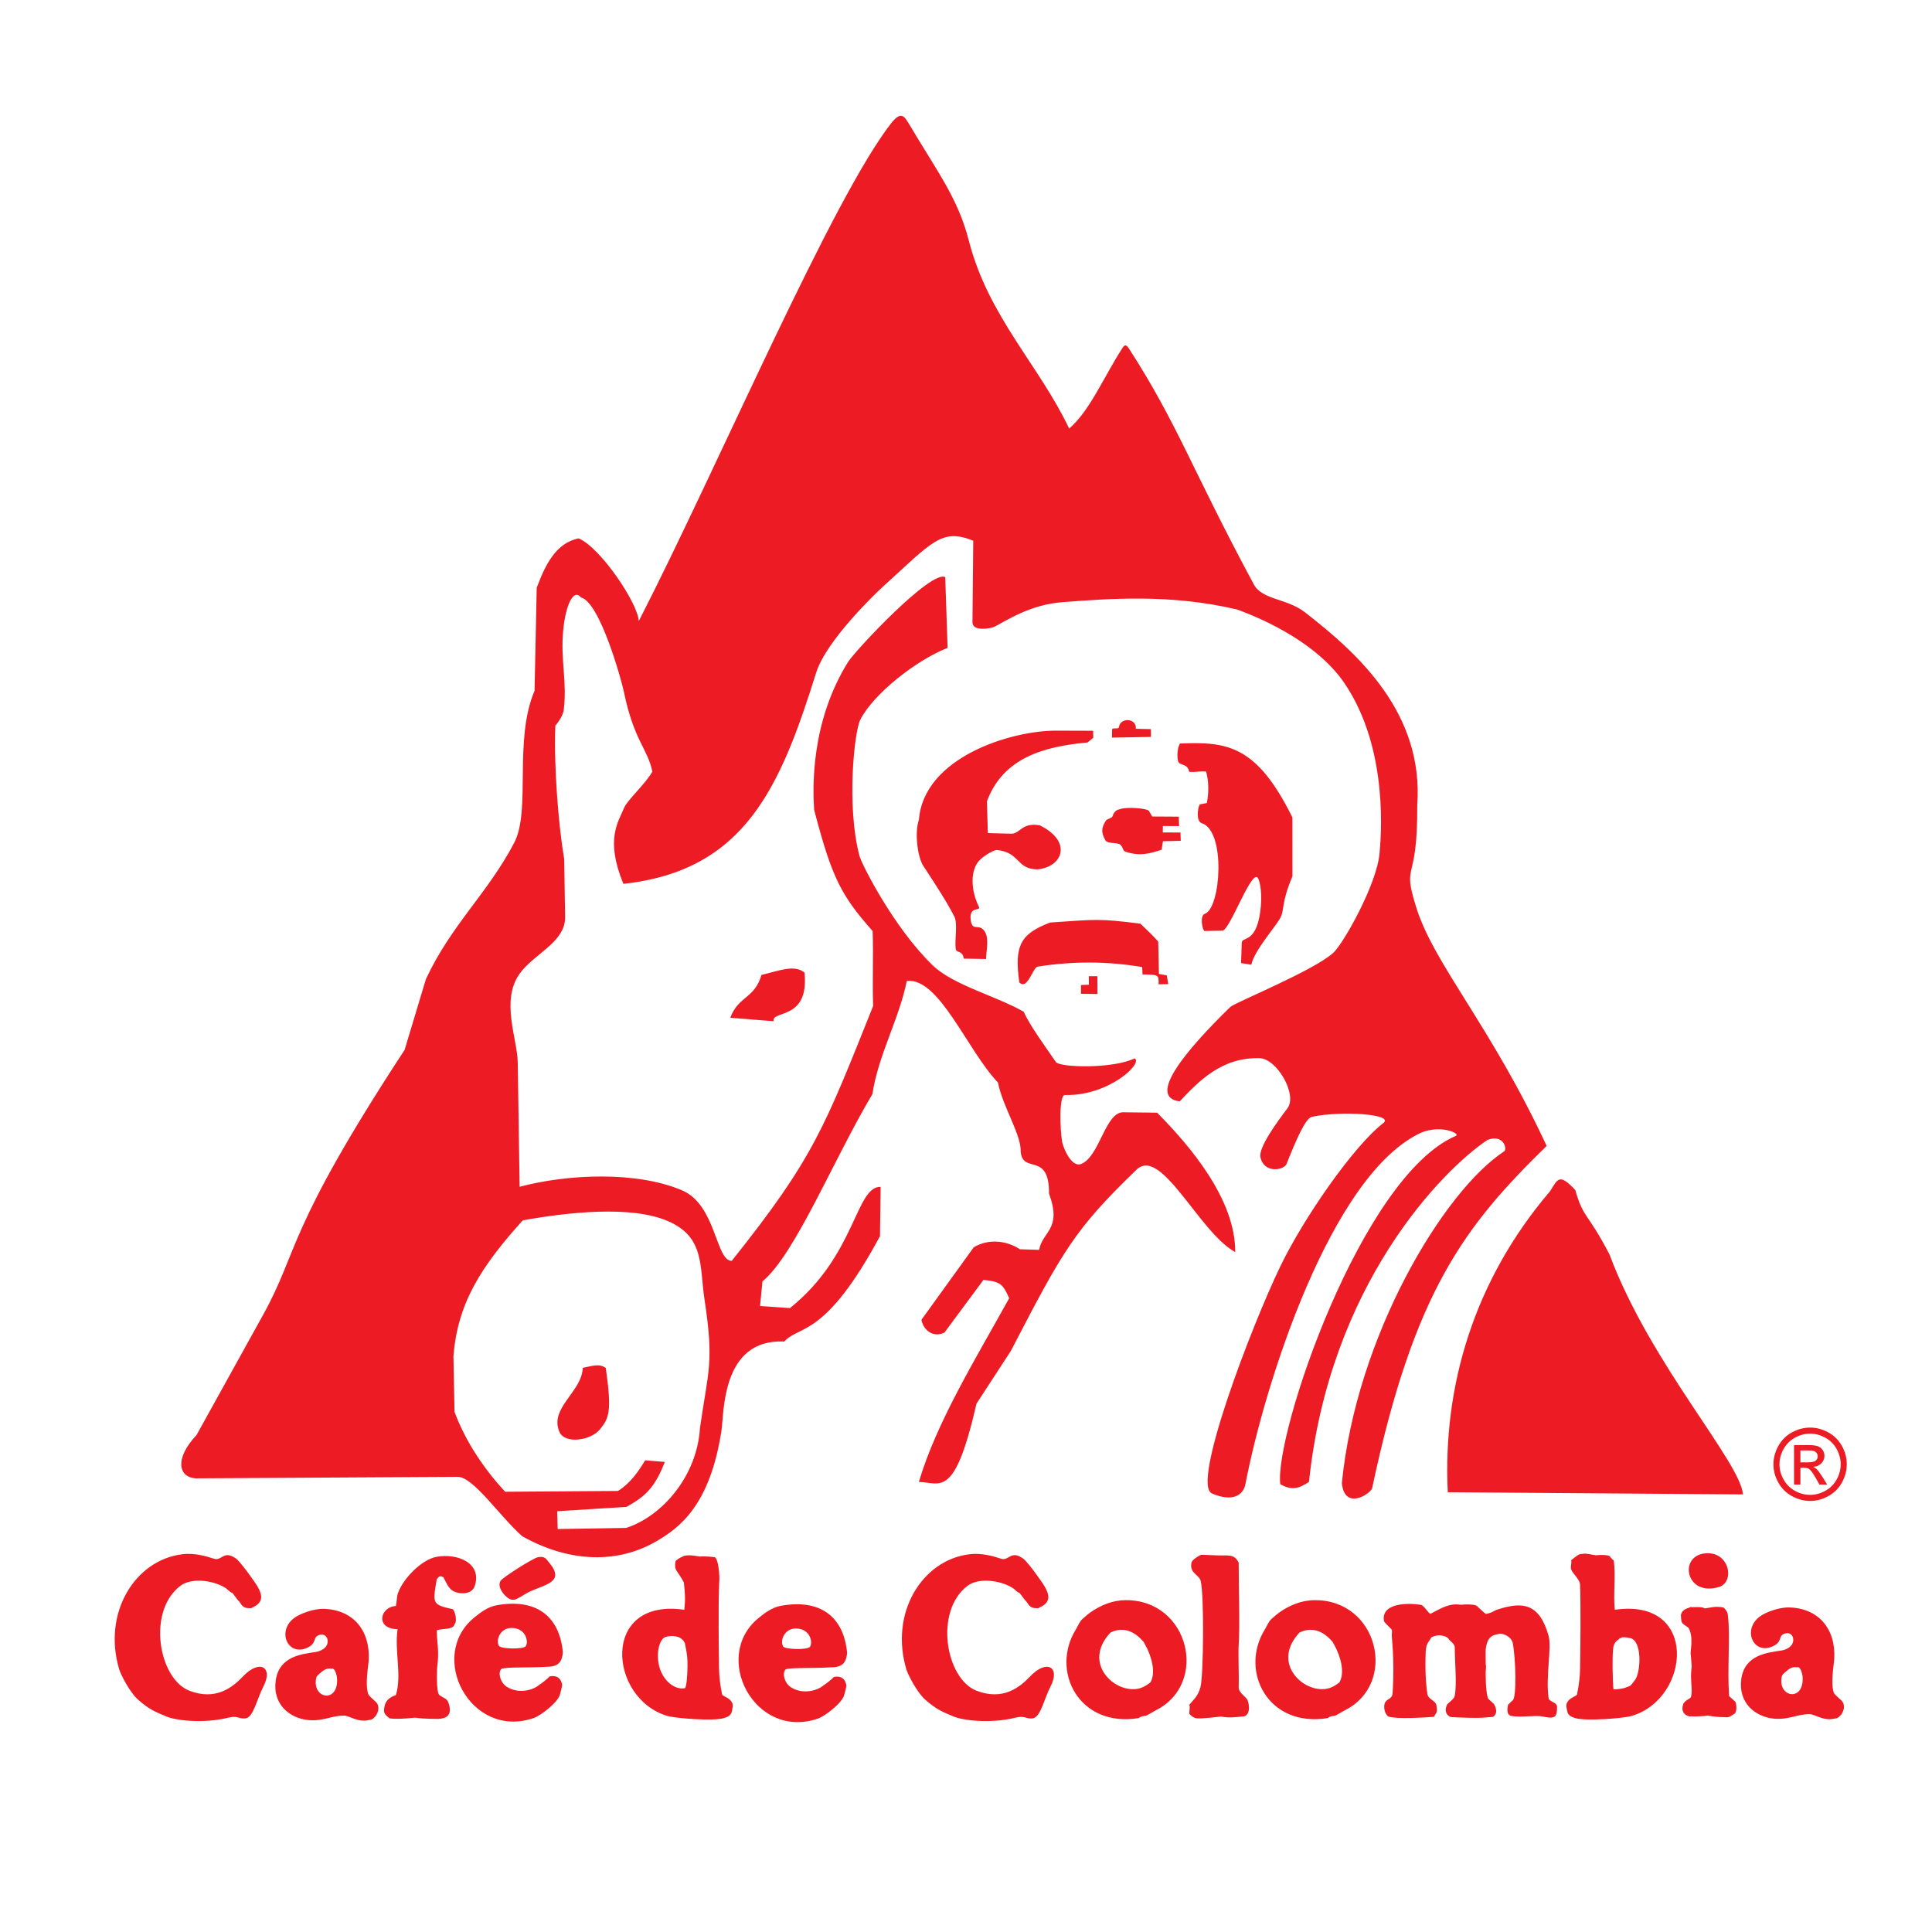 <?xml version="1.0" encoding="utf-8"?>
<!-- Generator: Adobe Illustrator 13.0.0, SVG Export Plug-In . SVG Version: 6.00 Build 14948)  -->
<!DOCTYPE svg PUBLIC "-//W3C//DTD SVG 1.0//EN" "http://www.w3.org/TR/2001/REC-SVG-20010904/DTD/svg10.dtd">
<svg version="1.0" id="Layer_1" xmlns="http://www.w3.org/2000/svg" xmlns:xlink="http://www.w3.org/1999/xlink" x="0px" y="0px"
	 width="192.756px" height="192.756px" viewBox="0 0 192.756 192.756" enable-background="new 0 0 192.756 192.756"
	 xml:space="preserve">
<g>
	<polygon fill-rule="evenodd" clip-rule="evenodd" fill="#FFFFFF" points="0,0 192.756,0 192.756,192.756 0,192.756 0,0 	"/>
	<path fill-rule="evenodd" clip-rule="evenodd" fill="#ED1C24" d="M173.894,149.098l-29.449-0.219
		c-0.516-10.568,2.615-21.143,10.213-30.041c0.782-1.266,0.922-1.785,2.509-0.109c0.825,2.896,1.219,2.189,3.419,6.443
		C164.63,136.016,173.663,145.879,173.894,149.098L173.894,149.098z M70.289,129.646c-0.503-3.311,0.037-6.229-3.649-7.816
		c-3.687-1.594-10.022-0.875-14.481-0.076c-4.171,4.619-6.511,8.273-6.919,13.566l0.107,5.541c1.152,3.1,3.086,5.852,5.051,7.971
		l11.259-0.08c1.209-0.75,2.029-1.92,2.709-3.055l1.965,0.16c-0.988,2.502-1.856,3.393-3.829,4.486l-6.911,0.432l0.048,1.777
		l6.836-0.111c3.692-1.209,7.072-5.264,7.358-9.939C70.655,136.707,71.261,136.031,70.289,129.646L70.289,129.646z M115.445,111.012
		l-3.438-0.041c-1.751,0.086-2.312,4.406-4.12,5.15c-1.033,0.426-1.843-1.748-1.914-2.178c-0.241-1.438-0.3-4.709,0.269-4.693
		c4.366,0.119,7.84-3.18,6.961-3.654c-2.261,1.074-7.491,0.904-7.858,0.361c-0.891-1.316-2.633-3.668-3.205-5.012
		c-2.783-1.6-7.022-2.639-9.091-4.64c-3.907-3.775-7.084-10.105-7.293-10.89C84.439,80.483,85.226,73,85.83,71.812
		c1.321-2.603,5.626-5.972,8.713-7.172l-0.237-7.052c-1.369-0.803-8.985,7.31-9.714,8.487c-3.756,6.066-3.5,12.648-3.363,14.724
		c1.788,6.854,2.721,8.566,5.832,12.091c0.096,2.514-0.04,4.962,0.053,7.481c-4.85,12.09-5.91,15.162-14.111,25.426
		c-1.601,0.002-1.548-5.576-4.94-7.031c-4.546-1.943-11.42-1.633-16.22-0.363l-0.187-12.391c-0.033-2.354-1.717-6.162,0.168-8.837
		c1.415-2.015,4.596-3.148,4.558-5.688l-0.092-5.776c-0.575-3.372-1.045-9.28-0.883-13.32c0.303-0.31,0.783-1.076,0.839-1.549
		c0.349-2.952-0.349-4.958-0.05-8c0.247-2.521,1.031-4.152,1.762-3.236c1.901,0.458,4.063,8.315,4.287,9.413
		c1.009,4.904,2.362,5.648,2.84,7.959c-0.577,1.094-2.504,2.871-2.806,3.592c-0.626,1.498-1.899,3.184-0.086,7.611
		c12.17-1.313,15.674-9.71,19.233-21.06c0.997-3.193,5.893-7.885,6.568-8.499c5.1-4.641,5.951-5.927,9.107-4.679l-0.078,8.144
		c-0.006,0.951,1.832,0.627,2.21,0.435c1.156-0.591,3.528-2.194,6.745-2.441c4.579-0.349,10.802-0.853,17.472,0.737
		c3.045,1.116,8.064,3.499,10.679,7.335c4.519,6.635,3.628,15.651,3.503,17.018c-0.278,3.078-3.6,8.961-4.593,9.875
		c-1.938,1.792-9.836,4.977-10.292,5.42c-4.415,4.303-8.352,9.006-5.05,9.418c1.949-2.062,4.203-4.398,7.952-4.312
		c1.768,0.041,3.822,3.668,2.797,5.008c-1.052,1.375-2.894,3.92-2.695,4.865c0.356,1.674,2.355,1.324,2.617,0.666
		c0.893-2.25,1.861-4.545,2.517-4.684c2.943-0.635,8.271-0.262,7.132,0.619c-2.99,2.312-7.951,9.48-10.263,14.266
		c-2.956,6.121-8.913,21.789-6.842,22.689c2.041,0.883,3.127,0.201,3.346-0.939c1.915-9.979,8.56-31.006,17.599-35.086
		c2.017-0.779,3.878,0.148,3.397,0.35c-9.45,4.039-18.135,29.803-17.521,34.754c1.193,0.674,1.889,0.41,2.863-0.23
		c2.051-19.646,13.276-31.088,17.797-34.111c1.623-0.641,2.006,0.916,1.673,1.133c-6.066,3.986-14.745,18.447-16.189,33.104
		c0.282,2.801,2.911,1.023,3.024,0.49c4.168-19.646,9.261-26.182,17.409-34.135c-5.566-11.979-11.243-18.125-13.011-23.799
		c-1.465-4.698,0.148-2.04,0.1-10.189c0.666-9.182-5.887-15.138-11.225-19.269c-1.781-1.375-4.249-1.227-5.071-2.752
		c-6.227-11.572-7.62-16.033-12.446-23.512c-0.265-0.409-0.425-0.472-0.661-0.107c-1.94,3.013-3.234,6.238-5.326,8.057
		c-2.959-6.267-8.065-11.177-10.003-18.729c-1.09-4.252-3.086-6.793-6.021-11.741c-0.509-0.857-0.816-1.038-1.599-0.168
		c-5.952,7.466-17.398,34.412-25.316,49.843c-0.092-1.789-3.827-7.349-6.002-8.25c-2.272,0.458-3.331,2.643-4.182,4.93l-0.214,10.27
		c-2.112,4.952-0.333,11.909-2.027,15.158c-2.629,5.039-6.299,8.204-8.818,13.628l-2.119,7.045
		c-11.908,18.188-10.499,19.904-14.117,26.432l-6.642,11.994c-2.221,2.359-1.804,4.201-0.111,4.324l26.146-0.152
		c1.585-0.006,4.138,3.865,6.461,5.93c4.88,2.734,9.637,2.654,13.308,0.541c2.42-1.393,5.406-3.631,6.562-11.041
		c0.274-1.758-0.029-9.221,6.268-8.93c1.566-1.684,4.05-0.312,9.551-10.508l0.067-4.924c-2.51-0.049-2.47,6.838-9.05,12.098
		l-2.982-0.211l0.239-2.451c3.257-2.68,7.136-12.262,10.971-18.689c0.602-3.953,2.635-7.4,3.433-11.289
		c3.233-0.357,5.983,6.85,9.088,10.133c0.518,2.512,2.354,5.221,2.275,6.939c0.244,2.229,2.853-0.07,2.825,4.146
		c1.325,3.59-0.659,3.74-0.988,5.611l-1.918-0.059c-1.256-0.832-3.071-1.117-4.608-0.195l-5.217,7.232
		c0.195,1.037,1.18,1.826,2.301,1.27l3.888-5.25c1.693,0.17,1.932,0.404,2.567,1.828c-3.411,6.156-7.253,12.393-9.012,18.328
		c2.175,0.051,3.558,1.777,5.75-7.812l3.426-5.254c5.231-10.098,6.394-12.137,12.454-18.002c2.479-2.658,6.291,6.143,9.933,8.137
		C123.276,119.631,118.669,114.266,115.445,111.012L115.445,111.012z M55.814,142.859c-1.034-2.391,2.264-4.006,2.327-6.389
		c1.013-0.205,1.655-0.449,2.297,0.01c0.628,4.355,0.327,5.021-0.594,6.143C58.94,143.723,56.352,144.104,55.814,142.859
		L55.814,142.859z M72.859,101.543c0.812-2.184,2.422-1.891,3.113-4.275c1.764-0.411,3.275-1.069,4.291-0.236
		c0.504,4.807-3.282,3.715-3.085,4.855L72.859,101.543L72.859,101.543z M92.11,86.377c2.57,3.907,2.778,4.478,3.084,5.028
		c0.399,0.721,0.029,2.339,0.159,3.273c0.059,0.426,0.707,0.124,0.798,0.964l2.228,0.038c0.018-0.842,0.325-2.05-0.133-2.748
		c-0.579-0.886-1.234,0.101-1.399-1.148c-0.186-1.453,1.053-0.83,0.814-1.318c-0.86-1.76-0.813-3.656,0.005-4.571
		c0.521-0.586,1.576-1.118,1.807-1.093c2.345,0.272,1.895,1.884,3.992,1.937c2.512-0.193,3.609-2.739,0.29-4.389
		c-1.804-0.342-1.991,0.853-2.859,0.829l-2.34-0.062l-0.089-3.176c1.635-4.364,5.702-5.46,10.04-5.865l0.568-0.468l-0.013-0.7
		l-3.694-0.011c-4.459-0.013-13.188,2.632-13.689,8.888C91.213,83.163,91.585,85.583,92.11,86.377L92.11,86.377z M128.948,87.427
		c-1.196,2.838-0.734,3.326-1.262,4.245c-0.529,0.919-2.532,3.154-2.843,4.578l-1.021-0.164l0.067-2.03
		c0.021-0.667,1.583,0.186,1.91-3.697c0.128-1.528-0.159-2.779-0.397-2.856c-0.742-0.26-2.732,5.337-3.445,5.35l-1.785,0.034
		c-0.205-0.082-0.505-1.533,0.039-1.721c1.592-0.55,2.116-8.261-0.305-9.033c-0.562-0.179-0.44-1.397-0.221-1.871
		c0.249-0.038,0.47-0.107,0.721-0.144c0.191-0.949,0.217-2.103-0.07-3.141c-0.575-0.055-1.074,0.08-1.693,0.028
		c-0.12-0.642-0.492-0.626-0.934-0.835c-0.366-0.173-0.273-1.598,0.021-1.988c4.788-0.211,7.673,0.232,11.214,7.374L128.948,87.427
		L128.948,87.427z M116.018,82.412l1.623,0.008l-0.037-0.942l-2.649-0.016l-0.322-0.552c-0.155-0.264-2.242-0.438-2.895-0.174
		c-0.097,0.037-0.541,0.034-0.736,0.701c-0.052,0.172-0.582,0.316-0.617,0.37c-0.538,0.791-0.526,1.247-0.109,2.018
		c0.223,0.413,1.249,0.168,1.54,0.489c0.311,0.346,0.144,0.556,0.532,0.679c1.381,0.436,2.286,0.195,3.545-0.213l0.136-0.851
		l1.777-0.04l-0.03-0.828l-1.761-0.008L116.018,82.412L116.018,82.412z M115.558,93.946c-0.563-0.662-1.209-1.227-1.782-1.791
		c-4.19-0.533-4.467-0.418-9.001-0.116c-2.956,1.127-3.601,2.299-3.076,5.975c0.806,0.822,1.325-1.434,1.813-1.571
		c3.483-0.547,6.883-0.558,10.443,0.039l0.036,0.738c1.623,0.028,1.623,0.028,1.602,0.983l0.964-0.016l-0.147-0.873l-0.785-0.146
		L115.558,93.946L115.558,93.946z M113.321,72.711c0.103-1.087-1.57-1.154-1.688-0.159c-0.029,0.244-0.674,0-0.678,0.239
		l-0.017,0.801l3.893-0.069l-0.01-0.78L113.321,72.711L113.321,72.711z M108.639,98.246l-0.786,0.029l-0.002,0.875l1.646,0.023
		l-0.009-1.779h-0.858L108.639,98.246L108.639,98.246z"/>
	<path fill-rule="evenodd" clip-rule="evenodd" fill="#ED1C24" d="M180.595,142.43c0.614,0,1.215,0.156,1.8,0.471
		c0.586,0.316,1.041,0.77,1.37,1.354c0.326,0.588,0.487,1.201,0.487,1.838c0,0.631-0.161,1.234-0.481,1.816
		c-0.321,0.586-0.773,1.035-1.354,1.355c-0.58,0.322-1.186,0.484-1.821,0.484c-0.634,0-1.238-0.162-1.82-0.484
		c-0.579-0.32-1.032-0.77-1.357-1.355c-0.323-0.582-0.482-1.186-0.482-1.816c0-0.637,0.163-1.25,0.491-1.838
		c0.33-0.584,0.785-1.037,1.371-1.354C179.383,142.586,179.981,142.43,180.595,142.43L180.595,142.43z M180.595,143.035
		c-0.514,0-1.015,0.133-1.499,0.395c-0.487,0.266-0.869,0.641-1.143,1.131c-0.275,0.492-0.415,0.998-0.415,1.531
		c0,0.527,0.138,1.033,0.409,1.514c0.268,0.486,0.646,0.859,1.131,1.133c0.483,0.266,0.989,0.404,1.517,0.404
		c0.528,0,1.035-0.139,1.52-0.404c0.486-0.273,0.862-0.646,1.13-1.133c0.268-0.48,0.4-0.986,0.4-1.514
		c0-0.533-0.136-1.039-0.407-1.531c-0.272-0.49-0.654-0.865-1.142-1.131C181.607,143.168,181.106,143.035,180.595,143.035
		L180.595,143.035z M178.991,148.117v-3.941h1.353c0.462,0,0.798,0.033,1.005,0.107c0.205,0.074,0.368,0.203,0.493,0.383
		c0.123,0.178,0.183,0.373,0.183,0.574c0,0.291-0.101,0.541-0.308,0.754c-0.203,0.213-0.477,0.332-0.815,0.357
		c0.139,0.061,0.252,0.131,0.335,0.211c0.157,0.154,0.352,0.414,0.582,0.781l0.481,0.773h-0.778l-0.348-0.625
		c-0.276-0.49-0.497-0.793-0.665-0.916c-0.115-0.092-0.287-0.137-0.512-0.137h-0.37v1.678H178.991L178.991,148.117z
		 M179.627,145.896h0.771c0.368,0,0.619-0.055,0.752-0.164c0.134-0.109,0.2-0.256,0.2-0.438c0-0.115-0.03-0.219-0.095-0.312
		c-0.066-0.094-0.156-0.16-0.271-0.207c-0.111-0.043-0.325-0.066-0.637-0.066h-0.721V145.896L179.627,145.896z"/>
	<path fill-rule="evenodd" clip-rule="evenodd" fill="#ED1C24" d="M43.568,155.322c2.055-0.375,4.566,0.613,3.794,2.926
		c-0.299,0.877-1.587,0.85-2.23,0.441c-0.418-0.268-0.66-0.898-0.892-1.328c-0.338-0.174-0.451-0.113-0.669,0.221
		c-0.422,2.451-0.439,2.508,1.619,2.973c0.382,0.545,0.341,1.432,0.171,1.445c-0.074,0.654-1.253,0.441-1.79,0.662
		c0.055,1.641,0.255,2.002,0.046,3.695c0,0-0.143,2.521,0.239,2.779c0.511,0.34,0.731,0.324,0.887,0.754
		c0.597,1.645-0.851,1.559-0.949,1.604c0,0-1.49,0.02-2.295-0.115c-0.146-0.025-1.592,0.189-2.61,0.07
		c-0.6-0.445-0.656-0.609-0.508-1.279c0.095-0.432,0.442-0.838,1.116-1.047c0.614-1.988-0.147-4.377,0.167-6.576
		c-2.29-0.047-1.718-2.258-0.167-2.314c0.126-0.639,0.063-0.883,0.224-1.322C40.201,157.543,42.029,155.6,43.568,155.322
		L43.568,155.322z M56.161,164.883c-0.337-3.764-2.803-5.42-6.612-4.725c-0.878,0.158-1.626,0.729-2.205,1.201
		c-4.767,3.857-0.398,12.227,5.912,10.047c0.741-0.26,2.441-1.596,2.614-2.355c0.037-0.166,0.278-0.924,0.199-1.043
		c-0.222-1.043-1.237-0.75-1.237-0.75c-0.128,0.174-0.834,0.729-0.994,0.811c-0.79,0.688-2.293,0.896-3.323,0.189
		c-0.679-0.463-0.856-1.547-0.441-1.781c0.77-0.18,2.754-0.066,4.516-0.184C55.833,166.293,56.063,165.676,56.161,164.883
		L56.161,164.883z M52.452,164.242c-0.237,0.334-2.499,0.279-2.68-0.039c-0.325-0.578,0.129-1.783,1.257-1.783
		C52.48,162.416,52.76,163.812,52.452,164.242L52.452,164.242z M84.518,164.939c-0.335-3.764-2.804-5.42-6.614-4.727
		c-0.876,0.16-1.625,0.73-2.204,1.203c-4.766,3.857-0.396,12.227,5.914,10.047c0.738-0.26,2.44-1.596,2.611-2.355
		c0.037-0.166,0.28-0.926,0.2-1.043c-0.224-1.043-1.233-0.75-1.233-0.75c-0.132,0.172-0.838,0.73-0.997,0.809
		c-0.788,0.684-2.294,0.896-3.323,0.191c-0.681-0.465-0.856-1.549-0.441-1.785c0.769-0.176,2.753-0.062,4.514-0.182
		C84.19,166.348,84.422,165.732,84.518,164.939L84.518,164.939z M80.812,164.299c-0.239,0.334-2.5,0.279-2.683-0.039
		c-0.326-0.578,0.128-1.781,1.257-1.785C80.838,162.471,81.117,163.867,80.812,164.299L80.812,164.299z M66.586,171.199
		c0.848,0.246,4.538,0.529,5.603,0.227c0.391-0.119,0.747-0.246,0.84-0.715c0.03-0.342,0.2-0.545-0.055-0.949
		c-0.234-0.375-0.894-0.553-0.929-0.701c-0.189-0.922-0.292-1.779-0.31-2.623c-0.025-2.08-0.072-6.055,0.008-8.326
		c0.012-0.34,0.066-0.627-0.005-1.295c-0.049-0.443-0.108-1.047-0.359-1.424c-0.04-0.061-1.21-0.154-1.546-0.092
		c0,0-1.089-0.23-1.561-0.072c-0.061,0.02-0.641,0.248-0.874,0.531c-0.158,1.006,0.146,0.812,0.829,2.117
		c0.131,1.094,0.159,1.781,0.048,2.732C59.901,159.379,60.693,169.463,66.586,171.199L66.586,171.199z M66.385,163.326
		c0.537-0.189,1.62-0.186,1.948,0.631c0.258,1.264,0.261,1.502,0.258,2.297c-0.006,1.098-0.124,2.135-0.257,2.172
		c-0.572,0.145-1.536-0.178-2.188-1.262C65.288,165.752,65.619,163.6,66.385,163.326L66.385,163.326z M183.899,169.914
		c-0.11-0.314-0.849-0.754-0.948-1.057c-0.321-0.982,0.019-2.74,0.053-3.381c0.157-2.959-1.557-5.016-4.479-5.1
		c-1.005-0.033-2.336,0.461-2.921,0.885c-1.797,1.301-0.692,3.818,1.19,3.025c1.092-0.461,0.588-1.014,1.185-1.268
		c0.6-0.258,0.878,0.16,0.921,0.441c0.126,0.842-0.786,1.152-1.129,1.205c-1.405,0.223-3.696,0.408-4.041,2.838
		c-0.337,2.436,1.447,3.791,3.225,3.965c1.526,0.145,2.332-0.455,3.587-0.445c0.526,0.004,1.415,0.715,2.463,0.445
		c0.175-0.051,0.284,0.086,0.725-0.445C184.004,170.562,184.02,170.26,183.899,169.914L183.899,169.914z M177.776,167.234
		c0.047-0.209,0.478-0.518,0.478-0.518s0.513-0.52,1.004-0.357c0.406-0.207,0.571,0.791,0.583,0.875
		C180.061,169.861,177.286,169.373,177.776,167.234L177.776,167.234z M37.681,170.055c-0.111-0.311-0.85-0.752-0.948-1.059
		c-0.324-0.977,0.018-2.74,0.054-3.377c0.152-2.961-1.562-5.016-4.483-5.104c-1.003-0.027-2.334,0.467-2.917,0.887
		c-1.799,1.303-0.694,3.818,1.186,3.031c1.096-0.463,0.589-1.016,1.188-1.275c0.596-0.256,0.878,0.164,0.92,0.445
		c0.125,0.842-0.79,1.15-1.13,1.207c-1.403,0.219-3.695,0.406-4.04,2.84c-0.34,2.436,1.445,3.785,3.223,3.959
		c1.528,0.146,2.333-0.453,3.588-0.443c0.525,0,1.413,0.713,2.464,0.443c0.174-0.053,0.278,0.088,0.723-0.443
		C37.785,170.707,37.8,170.402,37.681,170.055L37.681,170.055z M31.557,167.375c0.047-0.211,0.477-0.518,0.477-0.518
		s0.514-0.518,1.005-0.357c0.41-0.203,0.572,0.795,0.583,0.875C33.841,170.002,31.066,169.516,31.557,167.375L31.557,167.375z
		 M161.109,160.609c-0.168-1.453,0.105-3.385-0.104-4.938c-0.19-0.07-0.388-0.424-0.448-0.443c-0.469-0.158-1.346-0.059-1.346-0.059
		c-0.336-0.062-1.049-0.18-1.121-0.164c-0.523,0.094-0.396-0.115-1.343,0.666c0.098,0.275-0.084,0.592,0,0.889
		c0.112,0.408,0.877,0.988,0.897,1.551c0.076,2.271,0.032,6.246,0.003,8.326c-0.014,0.844-0.12,1.701-0.307,2.623
		c-0.034,0.148-0.699,0.326-0.93,0.701c-0.254,0.404-0.085,0.607-0.057,0.949c0.095,0.469,0.45,0.596,0.842,0.715
		c1.062,0.303,4.751,0.02,5.599-0.227C168.693,169.463,169.484,159.379,161.109,160.609L161.109,160.609z M163.133,167.602
		c-0.577,0.783-0.501,0.576-0.872,0.74c-0.367,0.164-1.046,0.217-1.283,0.201c-0.082-0.455-0.157-3.68,0.004-4.295
		c0.164-0.615,0.53-0.598,0.619-0.818c0.326,0.109-0.195-0.244,1.035,0C163.867,163.678,163.704,166.826,163.133,167.602
		L163.133,167.602z M131.148,159.65c-1.354,0.008-2.486,0.547-3.312,1.088c-0.294,0.188-0.763,0.584-0.999,0.803
		c-0.261,0.24-0.432,0.674-0.622,0.992c-2.61,4.17,0.296,9.875,6.274,8.877c0,0,0.147-0.197,0.674-0.223
		c0.12-0.014,0.877-0.49,1.011-0.551C139.483,168,137.526,159.588,131.148,159.65L131.148,159.65z M133.627,167.859
		c-0.729,0.562-1.213,0.697-1.899,0.664c-2.153-0.107-4.709-2.826-2.076-5.645c1.066-0.523,2.229-0.342,3.317,0.953l0.367,0.697
		C134.011,166.016,134.031,167.188,133.627,167.859L133.627,167.859z M112.289,159.65c-1.352,0.008-2.482,0.547-3.311,1.088
		c-0.295,0.188-0.764,0.584-1,0.803c-0.26,0.24-0.432,0.674-0.619,0.992c-2.611,4.17,0.296,9.875,6.274,8.877
		c0,0,0.146-0.197,0.673-0.223c0.119-0.014,0.875-0.49,1.009-0.551C120.624,168,118.666,159.588,112.289,159.65L112.289,159.65z
		 M114.771,167.859c-0.73,0.562-1.213,0.697-1.904,0.664c-2.15-0.107-4.706-2.826-2.073-5.645c1.068-0.523,2.229-0.342,3.318,0.953
		l0.367,0.697C115.154,166.016,115.176,167.188,114.771,167.859L114.771,167.859z M53.671,155.363
		c0.694-0.137,0.826,0.195,1.081,0.49c1.747,2.055-0.454,2.211-2.082,3.035c-0.361,0.186-0.73,0.461-1.163,0.656
		c-0.482,0.217-0.857-0.115-1.082-0.33c-0.28-0.264-0.787-0.912-0.5-1.475C50.093,157.414,53.18,155.455,53.671,155.363
		L53.671,155.363z M141.734,160.109c0.382,0.055,0.832,0.977,1.003,0.889c1.247-0.641,1.851-1.051,3.034-0.889
		c0,0,1.482-0.164,1.676,0.217c0.021,0.035,0.778,0.705,0.792,0.701c0.842-0.18,0.648-0.287,1.28-0.48
		c2.316-0.727,4.059-0.658,4.986,2.668c0.325,1.168-0.31,4.055,0,6.219c0.047,0.342,0.821,0.404,0.84,0.822
		c0.017,1.096-0.211,1.27-1.454,0.996c-0.663-0.145-2.154,0.123-3.133-0.053c-0.601-0.193-0.261-1.062-0.314-1.107
		c0.167-0.125,0.324-0.35,0.475-0.441c0.399-0.242,0.325-4.137,0-5.77c-0.054-0.287-0.535-0.879-1.276-0.879
		c-0.685,0.115-1.242,0.209-1.413,1.543c-0.021,0.148,0.006,1.678,0,1.555c0.072,0.035,0,0.662,0,0.662s-0.039,1.926,0.224,2.666
		c0.044,0.131,0.562,0.504,0.618,0.615c0.29,0.576,0.287,0.963-0.113,1.252c-0.319,0.021-1.17,0.086-1.17,0.086
		c-0.478,0.037-1.999-0.01-2.976-0.064c-0.238-0.016-0.824-0.393-0.449-1.225c0.087-0.191,0.7-0.518,0.779-0.914
		c0.22-1.254,0-3.203,0-4.883c-0.127-0.441-0.524-0.557-0.651-0.838c-0.416-0.381-1.256-0.381-1.715-0.074
		c-0.078,0.299-0.494,0.475-0.533,1.371c-0.07,1.678-0.004,3.125,0.163,4.234c0.084,0.578,0.823,0.672,0.898,1.127
		c0.15,0.875-0.003,0.639-0.228,1.172c-0.844,0.061-3.709,0.256-4.542-0.025c-0.138-0.049-0.569-0.555-0.39-1.305
		c0.224-0.551,0.749-0.367,0.796-1.053c0.115-1.734,0.098-3.705-0.068-5.48c-0.055-0.584,0.085-0.699-0.055-0.875
		c-0.057-0.068-0.715-0.709-0.729-0.783C137.732,159.938,140.389,159.902,141.734,160.109L141.734,160.109z M119.836,155.115
		c0.549,0.021,1.021,0.037,1.428,0.059c1.304,0.07,1.827-0.203,2.319,0.723c0,3.104,0.132,6.162,0,8.205
		c-0.056,0.812,0.04,3.23,0.004,4.279c-0.014,0.498,0.785,0.943,0.893,1.27c0.354,1.076-0.084,1.588-0.39,1.588
		c-0.909,0.096-1.448,0.172-2.286,0.02c0,0-2.079,0.264-2.478,0.168c-0.135-0.035-0.357-0.096-0.673-0.447
		c0-0.219,0.105-0.713,0-0.887c0.497-0.609,0.848-0.824,1.12-1.773c0.299-1.088,0.387-9.4,0-10.648
		c-0.182-0.584-1.127-0.734-0.897-1.773C118.927,155.658,119.365,155.346,119.836,155.115L119.836,155.115z M168.641,160.33
		c0.442,0.064,1.029-0.088,1.465,0.141c0.544-0.059,0.979-0.262,1.845-0.09c0.453,0.389,0.434,0.73,0.447,0.836
		c0.242,2.053-0.08,5.287,0.114,7.992c0.002,0.037,0.643,0.545,0.671,0.662c0.127,0.639,0.022,1.092-0.224,1.166
		c-0.622,0.412-0.544,0.277-1.1,0.277c-0.688,0-1.487-0.154-1.487-0.154s-0.433,0.113-1.83,0.078c0,0-0.915-0.154-0.629-1.146
		c0.141-0.473,0.706-0.572,0.783-0.77c0.236-0.705-0.123-1.662,0.087-3.062c0.006-0.051-0.099-1.072-0.09-1.119
		c-0.116-0.375,0.339-1.711-0.231-2.738c-0.688-0.516-0.716-0.324-0.759-1.291C167.89,160.426,168.549,160.471,168.641,160.33
		L168.641,160.33z M169.93,155.006c2.584-0.436,3.243,2.822,1.568,3.33C168.244,159.305,167.494,155.416,169.93,155.006
		L169.93,155.006z M18.183,155.068c1.253-0.162,2.516,0.232,3.137,0.439c0.836,0.285,0.956-0.914,2.242,0
		c0.276,0.201,1.088,1.258,1.291,1.557c0.429,0.623,1,1.285,1.173,1.996c0.243,0.988-0.896,1.33-0.896,1.33
		c0.203,0.084-0.47,0.084-0.672,0c-0.435-0.193-0.42-0.486-0.745-0.764l-0.515-0.688c-0.329-0.117-0.439-0.354-0.758-0.543
		c-1.247-0.752-3.346-1.002-4.438-0.18c-3.357,2.535-2.18,9.287,0.899,10.471c2.612,1.004,4.292-0.32,5.331-1.42
		c1.675-1.768,3.049-0.93,2.055,0.977c-0.672,1.293-1.004,3.152-1.83,3.205c-0.704,0.045-0.745-0.305-1.678-0.074
		c-2.555,0.625-5.283,0.26-6.166-0.113c-1.132-0.475-1.712-0.695-2.839-1.686c-0.854-0.748-1.749-2.578-1.866-2.973
		C10.19,160.941,13.457,155.643,18.183,155.068L18.183,155.068z M96.717,155.068c1.252-0.162,2.515,0.232,3.134,0.439
		c0.838,0.285,0.959-0.914,2.241,0c0.28,0.201,1.09,1.258,1.294,1.557c0.427,0.623,0.998,1.285,1.173,1.996
		c0.243,0.988-0.897,1.33-0.897,1.33c0.202,0.084-0.466,0.084-0.67,0c-0.435-0.193-0.421-0.486-0.742-0.764l-0.519-0.688
		c-0.327-0.117-0.438-0.354-0.757-0.543c-1.25-0.752-3.349-1.002-4.442-0.18c-3.354,2.535-2.177,9.287,0.903,10.471
		c2.613,1.004,4.29-0.32,5.329-1.42c1.676-1.768,3.047-0.93,2.055,0.977c-0.669,1.293-1.002,3.152-1.827,3.205
		c-0.703,0.045-0.742-0.305-1.681-0.074c-2.554,0.625-5.281,0.26-6.163-0.113c-1.132-0.475-1.714-0.695-2.839-1.686
		c-0.854-0.748-1.748-2.578-1.867-2.973C88.724,160.941,91.99,155.643,96.717,155.068L96.717,155.068z"/>
</g>
</svg>
